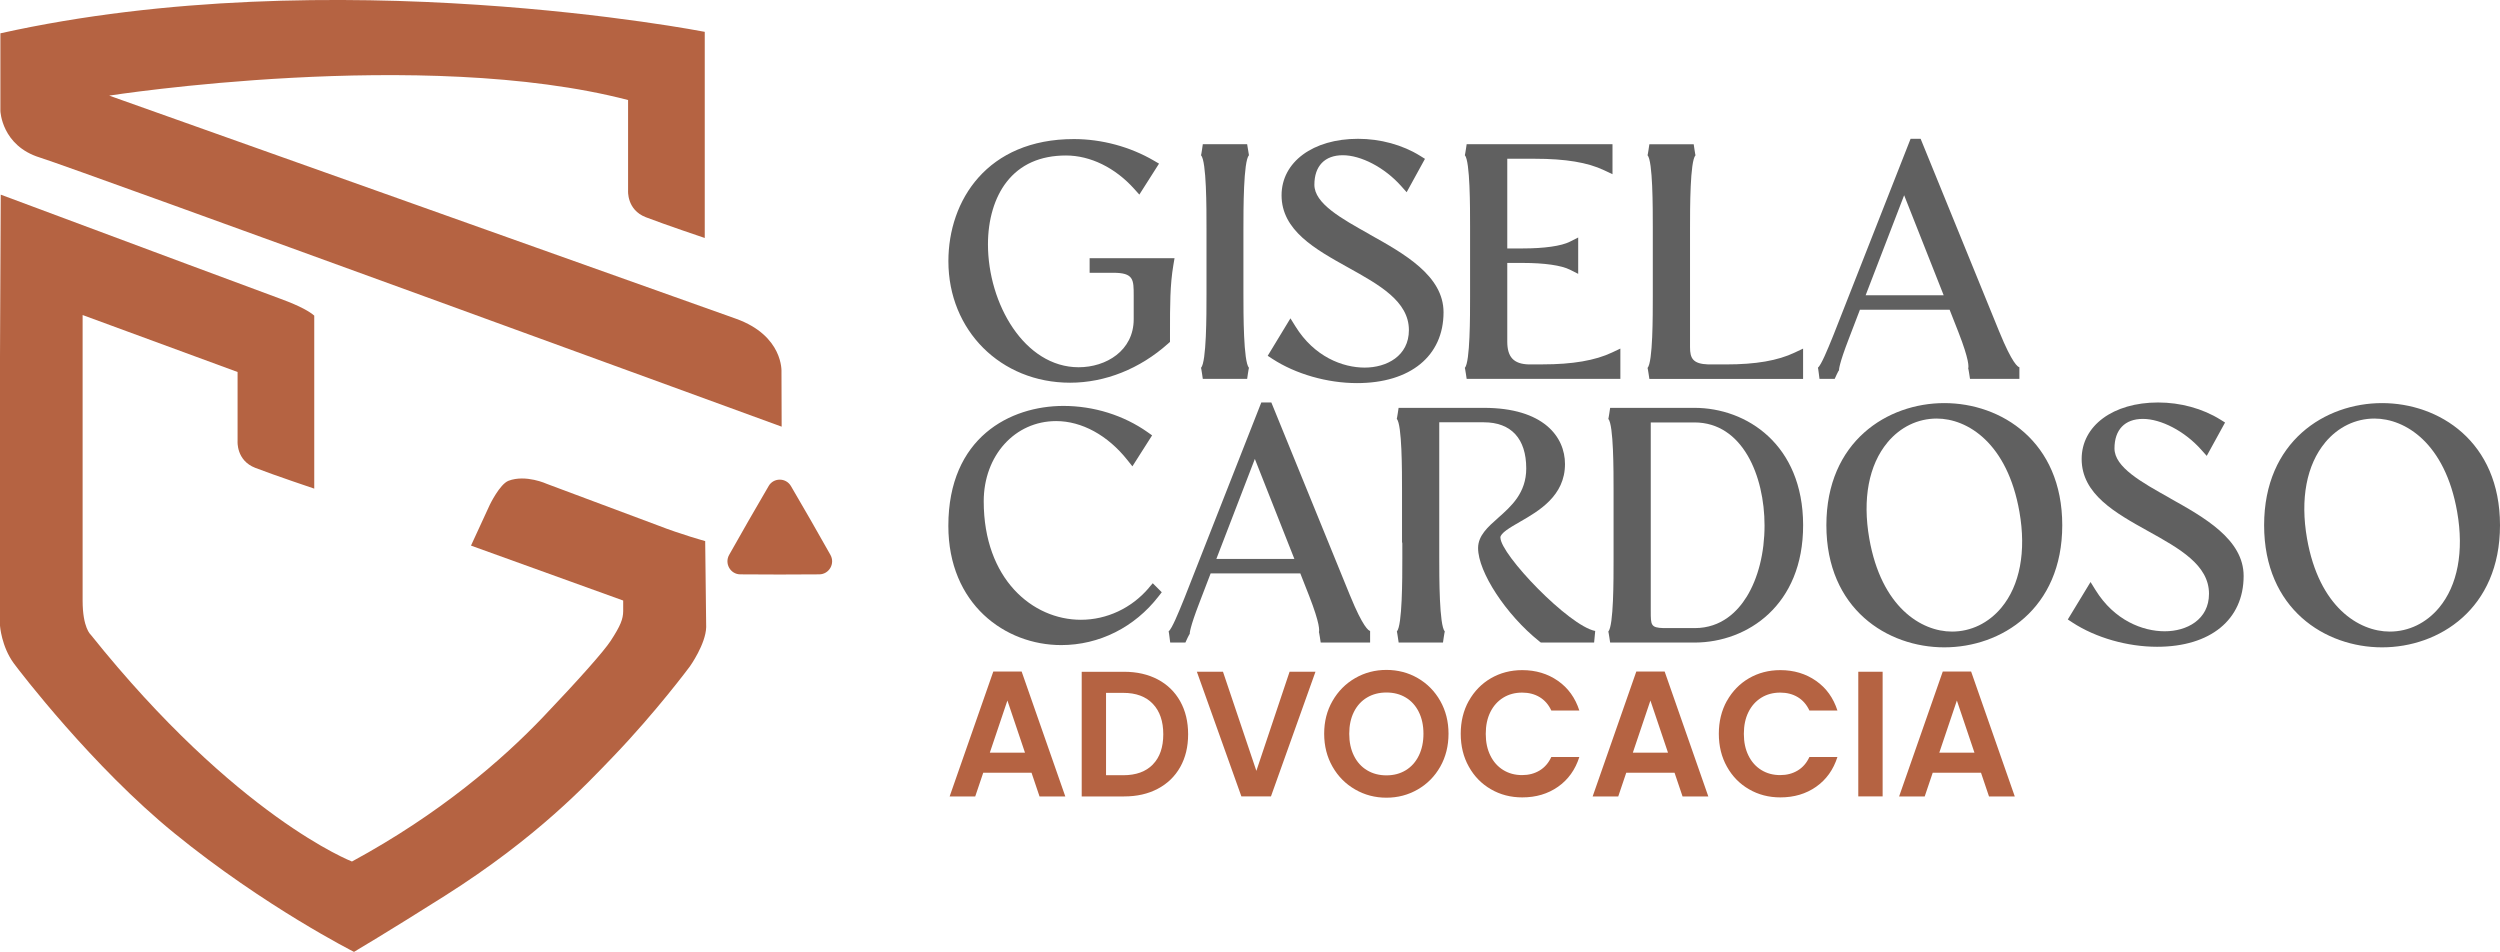 <svg width="260" height="99" viewBox="0 0 260 99" fill="none" xmlns="http://www.w3.org/2000/svg">
<g clip-path="url(#clip0_6102_8)">
<path d="M65.32 10.405V19.813C65.32 19.813 65.167 21.819 67.161 22.589C69.156 23.359 73.294 24.75 73.294 24.75V3.311C73.294 3.311 34.682 -4.244 0.041 3.465V11.542C0.041 11.542 0.162 15.152 4.147 16.384C7.772 17.507 81.292 44.373 81.292 44.373L81.274 38.665C81.274 38.665 81.503 34.924 76.541 33.148C70.052 30.82 11.356 9.943 11.356 9.943C11.356 9.943 44.021 4.856 65.329 10.405H65.32Z" fill="#B56342"/>
<path d="M79.932 50.555C80.45 49.659 81.737 49.659 82.26 50.555L84.327 54.12L86.362 57.703C86.875 58.605 86.231 59.728 85.2 59.733L81.098 59.751L76.996 59.733C75.965 59.733 75.321 58.605 75.834 57.703L77.869 54.12L79.936 50.555H79.932Z" fill="#B56342"/>
<path d="M73.335 56.272C73.335 56.272 70.822 55.579 68.418 54.641L56.872 50.324C56.872 50.324 54.693 49.319 52.892 49.998C51.973 50.347 50.937 52.503 50.937 52.503L48.983 56.743L64.811 62.455C64.811 62.455 64.811 63.239 64.811 63.565C64.802 64.38 64.541 65.068 63.51 66.649C62.803 67.732 60.227 70.64 56.498 74.553C52.23 79.033 45.718 84.655 36.604 89.597C36.604 89.597 24.609 84.972 9.434 66.006C9.434 66.006 8.592 65.313 8.592 62.459V32.763L13.36 34.516L24.708 38.688V45.881C24.708 45.881 24.555 47.888 26.549 48.657C28.544 49.428 32.682 50.818 32.682 50.818V32.826C32.246 32.441 31.296 31.857 29.215 31.092C27.851 30.589 24.001 29.157 19.529 27.495C10.942 24.293 0.077 20.243 0.077 20.243L0.05 26.141L0.014 33.873L0 37.116V65.078C0 65.078 0.153 67.238 1.432 68.982C2.04 69.811 9.636 79.74 18.142 86.661C27.549 94.321 36.816 98.996 36.816 98.996C36.816 98.996 40.445 96.849 46.263 93.166C55.94 87.046 61.073 81.484 63.699 78.762C68.229 74.055 71.75 69.304 71.75 69.304C71.75 69.304 73.398 66.989 73.443 65.222L73.34 56.267L73.335 56.272Z" fill="#B56342"/>
<path d="M107.287 80.361H102.257L101.424 82.829H98.763L103.302 69.843H106.252L110.791 82.829H108.111L107.278 80.361H107.287ZM106.598 78.277L104.77 72.855L102.942 78.277H106.598Z" fill="#B56342"/>
<path d="M120.409 70.662C121.417 71.197 122.192 71.954 122.741 72.936C123.291 73.919 123.565 75.065 123.565 76.365C123.565 77.665 123.291 78.802 122.741 79.776C122.192 80.75 121.413 81.502 120.409 82.032C119.4 82.567 118.234 82.829 116.91 82.829H112.497V69.865H116.91C118.238 69.865 119.405 70.133 120.409 70.662ZM119.895 79.504C120.62 78.762 120.981 77.715 120.981 76.365C120.981 75.016 120.62 73.96 119.895 73.199C119.17 72.438 118.148 72.058 116.82 72.058H115.028V80.623H116.82C118.148 80.623 119.17 80.252 119.895 79.509V79.504Z" fill="#B56342"/>
<path d="M136.809 69.861L132.18 82.825H129.104L124.475 69.861H127.19L130.662 80.17L134.116 69.861H136.813H136.809Z" fill="#B56342"/>
<path d="M140.933 82.104C139.943 81.534 139.159 80.746 138.583 79.735C138.006 78.725 137.714 77.584 137.714 76.306C137.714 75.029 138.002 73.906 138.583 72.896C139.164 71.885 139.947 71.097 140.933 70.527C141.924 69.956 143.009 69.671 144.189 69.671C145.369 69.671 146.472 69.956 147.453 70.527C148.435 71.097 149.214 71.885 149.786 72.896C150.358 73.906 150.646 75.043 150.646 76.306C150.646 77.57 150.358 78.725 149.786 79.735C149.214 80.746 148.431 81.534 147.444 82.104C146.454 82.675 145.369 82.96 144.189 82.96C143.009 82.96 141.919 82.675 140.933 82.104ZM146.197 80.107C146.778 79.754 147.228 79.251 147.553 78.594C147.877 77.937 148.039 77.176 148.039 76.311C148.039 75.446 147.877 74.685 147.553 74.037C147.228 73.385 146.774 72.887 146.197 72.542C145.616 72.194 144.95 72.021 144.189 72.021C143.428 72.021 142.757 72.194 142.172 72.542C141.586 72.891 141.131 73.389 140.807 74.037C140.483 74.685 140.321 75.446 140.321 76.311C140.321 77.176 140.483 77.942 140.807 78.594C141.131 79.251 141.586 79.754 142.172 80.107C142.757 80.46 143.428 80.637 144.189 80.637C144.95 80.637 145.616 80.46 146.197 80.107Z" fill="#B56342"/>
<path d="M152.754 72.9C153.316 71.89 154.082 71.106 155.05 70.54C156.023 69.978 157.108 69.693 158.315 69.693C159.724 69.693 160.962 70.065 162.025 70.808C163.088 71.55 163.826 72.579 164.25 73.892H161.336C161.048 73.272 160.638 72.81 160.116 72.497C159.594 72.184 158.986 72.031 158.297 72.031C157.563 72.031 156.905 72.207 156.333 72.56C155.762 72.914 155.316 73.412 154.996 74.055C154.676 74.698 154.519 75.455 154.519 76.32C154.519 77.185 154.676 77.928 154.996 78.576C155.316 79.228 155.762 79.726 156.333 80.08C156.905 80.433 157.558 80.61 158.297 80.61C158.986 80.61 159.589 80.451 160.116 80.134C160.643 79.817 161.048 79.35 161.336 78.73H164.25C163.826 80.057 163.088 81.085 162.034 81.824C160.98 82.562 159.742 82.929 158.319 82.929C157.112 82.929 156.027 82.648 155.055 82.082C154.082 81.52 153.316 80.737 152.758 79.731C152.195 78.73 151.916 77.588 151.916 76.311C151.916 75.034 152.195 73.892 152.758 72.882L152.754 72.9Z" fill="#B56342"/>
<path d="M174.161 80.361H169.131L168.298 82.829H165.636L170.175 69.843H173.125L177.664 82.829H174.985L174.152 80.361H174.161ZM173.472 78.277L171.643 72.855L169.815 78.277H173.472Z" fill="#B56342"/>
<path d="M179.596 72.9C180.158 71.89 180.924 71.106 181.892 70.54C182.865 69.978 183.95 69.693 185.157 69.693C186.566 69.693 187.804 70.065 188.867 70.808C189.93 71.55 190.668 72.579 191.092 73.892H188.178C187.89 73.272 187.48 72.81 186.958 72.497C186.436 72.184 185.828 72.031 185.139 72.031C184.405 72.031 183.747 72.207 183.175 72.56C182.604 72.914 182.158 73.412 181.838 74.055C181.518 74.698 181.361 75.455 181.361 76.32C181.361 77.185 181.518 77.928 181.838 78.576C182.158 79.228 182.604 79.726 183.175 80.08C183.747 80.433 184.4 80.61 185.139 80.61C185.828 80.61 186.431 80.451 186.958 80.134C187.485 79.817 187.89 79.35 188.178 78.73H191.092C190.668 80.057 189.93 81.085 188.876 81.824C187.822 82.562 186.584 82.929 185.161 82.929C183.954 82.929 182.869 82.648 181.897 82.082C180.924 81.52 180.158 80.737 179.6 79.731C179.037 78.73 178.758 77.588 178.758 76.311C178.758 75.034 179.037 73.892 179.6 72.882L179.596 72.9Z" fill="#B56342"/>
<path d="M195.793 69.861V82.825H193.262V69.861H195.793Z" fill="#B56342"/>
<path d="M206.032 80.361H201.003L200.17 82.829H197.508L202.047 69.843H204.997L209.536 82.829H206.856L206.023 80.361H206.032ZM205.343 78.277L203.515 72.855L201.687 78.277H205.343Z" fill="#B56342"/>
<path d="M113.326 28.369H115.771C117.905 28.369 117.905 29.067 117.905 30.747V33.198C117.905 36.477 115.028 38.194 112.182 38.194C106.54 38.194 102.748 31.581 102.748 25.407C102.748 22.829 103.437 20.528 104.685 18.925C106.107 17.099 108.188 16.171 110.867 16.171C113.393 16.171 115.982 17.439 117.964 19.65L118.491 20.238L120.539 17.018L119.995 16.701C117.527 15.26 114.577 14.463 111.687 14.463C102.667 14.463 98.633 20.841 98.633 27.164C98.633 34.366 104.077 39.802 111.29 39.802C114.933 39.802 118.549 38.357 121.476 35.739L121.679 35.558V34.597C121.679 31.717 121.679 29.637 122.03 27.567L122.151 26.856H113.321V28.365L113.326 28.369Z" fill="#606060"/>
<path d="M129.892 16.144L129.703 14.998H125.092C125.092 14.998 124.93 16.166 124.907 16.144C125.479 16.764 125.479 21.643 125.475 23.726V30.675C125.475 32.758 125.475 37.637 124.907 38.257C124.925 38.235 125.092 39.403 125.092 39.403H129.703C129.703 39.403 129.869 38.239 129.892 38.257C129.316 37.623 129.316 32.659 129.316 30.539V23.858C129.316 21.738 129.316 16.773 129.892 16.139V16.144Z" fill="#606060"/>
<path d="M142.433 24.365C139.483 22.716 136.696 21.163 136.696 19.215C136.696 17.267 137.772 16.144 139.65 16.144C141.528 16.144 143.991 17.403 145.724 19.355L146.292 19.989L148.196 16.52L147.71 16.216C145.864 15.066 143.563 14.436 141.23 14.436C136.552 14.436 133.283 16.85 133.283 20.311C133.283 23.975 136.795 25.923 140.19 27.812C143.45 29.624 146.526 31.332 146.526 34.33C146.526 37.025 144.211 38.23 141.924 38.23C139.636 38.23 136.678 37.102 134.724 33.941L134.206 33.107L131.842 37.003L132.333 37.324C134.751 38.901 138.038 39.843 141.127 39.843C146.679 39.843 150.128 37.021 150.128 32.478C150.128 28.673 146.035 26.385 142.424 24.369L142.433 24.365Z" fill="#606060"/>
<path d="M160.44 37.9H158.976C157.423 37.85 156.756 37.139 156.756 35.522V27.346H158.395C160.606 27.346 162.381 27.599 163.263 28.043L164.132 28.482V24.7L163.263 25.14C162.381 25.584 160.606 25.837 158.395 25.837H156.756V16.511H159.616C162.822 16.511 165.114 16.891 166.838 17.711L167.699 18.119V14.998H152.533C152.533 14.998 152.362 16.162 152.344 16.139C152.893 16.755 152.888 21.552 152.888 23.599V24.152V30.802C152.888 32.849 152.897 37.646 152.344 38.262C152.362 38.239 152.533 39.403 152.533 39.403H168.518V36.251L167.658 36.658C165.911 37.487 163.547 37.895 160.435 37.895L160.44 37.9Z" fill="#606060"/>
<path d="M179.514 37.9H177.655C176.056 37.845 175.763 37.256 175.763 36.119V23.731C175.763 21.647 175.763 16.769 176.331 16.148C176.313 16.171 176.146 15.002 176.146 15.002H171.535C171.535 15.002 171.364 16.166 171.346 16.144C171.895 16.76 171.891 21.557 171.891 23.604V24.157V30.806C171.891 32.853 171.9 37.65 171.346 38.267C171.364 38.244 171.535 39.408 171.535 39.408H187.521V36.255L186.66 36.663C184.891 37.505 182.617 37.9 179.505 37.9H179.514Z" fill="#606060"/>
<path d="M207.937 34.529L199.746 14.436H198.701L190.713 34.761L190.565 35.127C190.101 36.269 189.398 37.995 189.065 38.235C189.083 38.221 189.227 39.403 189.227 39.403H190.808C190.808 39.403 191.245 38.416 191.258 38.534C191.249 38.448 191.249 37.895 192.262 35.268L193.433 32.21H202.759L203.664 34.511C204.835 37.505 204.744 38.18 204.69 38.316C204.713 38.262 204.88 39.403 204.88 39.403H210.017V38.194C209.873 38.171 209.288 37.836 207.937 34.525V34.529ZM194.027 30.706L198.031 20.306L202.142 30.706H194.023H194.027Z" fill="#606060"/>
<path d="M119.468 61.155C117.675 63.252 115.104 64.457 112.411 64.457C107.391 64.457 102.307 60.226 102.307 52.136C102.307 47.38 105.544 43.793 109.84 43.793C112.506 43.793 115.203 45.269 117.243 47.838L117.77 48.499L119.819 45.278L119.346 44.943C116.856 43.186 113.749 42.216 110.597 42.216C105.076 42.216 98.628 45.482 98.628 54.686C98.628 62.831 104.531 67.089 110.367 67.089C114.312 67.089 118.004 65.24 120.494 62.015L120.823 61.594L119.886 60.657L119.463 61.15L119.468 61.155Z" fill="#606060"/>
<path d="M140.411 61.952L132.22 41.858H131.175L123.187 62.183L123.038 62.55C122.574 63.691 121.872 65.417 121.539 65.657C121.557 65.644 121.701 66.826 121.701 66.826H123.281C123.281 66.826 123.718 65.838 123.732 65.956C123.723 65.87 123.723 65.317 124.736 62.69L125.907 59.633H135.232L136.137 61.934C137.308 64.928 137.218 65.603 137.164 65.739C137.187 65.684 137.353 66.826 137.353 66.826H142.491V65.617C142.347 65.594 141.762 65.259 140.411 61.947V61.952ZM126.501 58.129L130.504 47.729L134.615 58.129H126.497H126.501Z" fill="#606060"/>
<path d="M156.036 55.914C156.036 55.443 157.058 54.854 158.049 54.283C160.035 53.142 162.759 51.579 162.759 48.259C162.759 45.437 160.539 42.416 154.316 42.416H145.454C145.454 42.416 145.283 43.58 145.265 43.557C145.814 44.173 145.81 48.97 145.81 51.017V56.498L145.841 56.367V58.093C145.841 60.176 145.841 65.055 145.274 65.675C145.292 65.653 145.459 66.821 145.459 66.821H150.07C150.07 66.821 150.236 65.657 150.259 65.675C149.682 65.041 149.682 60.077 149.682 57.957V43.919H154.32C157.162 43.919 158.729 45.623 158.729 48.716C158.729 51.271 157.175 52.648 155.802 53.862C154.73 54.813 153.721 55.706 153.721 57.001C153.721 59.492 156.63 63.931 160.075 66.69L160.242 66.821H165.789L165.902 65.621C163.155 65.087 156.045 57.662 156.045 55.909L156.036 55.914Z" fill="#606060"/>
<path d="M176.218 42.42H167.455C167.455 42.42 167.284 43.584 167.266 43.562C167.816 44.178 167.811 48.975 167.811 51.022V51.575V58.224C167.811 60.272 167.82 65.068 167.266 65.684C167.284 65.662 167.455 66.826 167.455 66.826H176.286C181.712 66.799 187.543 62.967 187.525 54.6C187.507 46.23 181.649 42.416 176.218 42.416V42.42ZM181.64 62.083C180.726 63.56 179.046 65.322 176.25 65.322H172.999C171.679 65.277 171.679 65.01 171.679 63.542V43.933H176.218C181.23 43.933 183.513 49.491 183.513 54.655C183.513 57.499 182.847 60.14 181.64 62.088V62.083Z" fill="#606060"/>
<path d="M202.209 41.922C196.301 41.922 189.943 45.899 189.943 54.623C189.943 63.347 196.301 67.324 202.209 67.324C208.117 67.324 214.475 63.347 214.475 54.623C214.475 45.899 208.117 41.922 202.209 41.922ZM196.297 46.012C197.634 44.409 199.453 43.53 201.421 43.53C204.609 43.53 208.77 46.071 210.022 53.237C210.742 57.341 210.071 60.883 208.14 63.202C206.802 64.801 204.983 65.684 203.006 65.684C199.818 65.684 195.653 63.152 194.406 56.009C193.685 51.892 194.356 48.345 196.301 46.012H196.297Z" fill="#606060"/>
<path d="M225.642 51.787C222.693 50.139 219.906 48.585 219.906 46.637C219.906 44.69 220.982 43.566 222.86 43.566C224.737 43.566 227.2 44.825 228.934 46.778L229.501 47.412L231.406 43.942L230.92 43.639C229.074 42.488 226.773 41.858 224.44 41.858C219.762 41.858 216.492 44.273 216.492 47.733C216.492 51.398 220.005 53.346 223.4 55.234C226.66 57.046 229.736 58.754 229.736 61.753C229.736 64.448 227.421 65.653 225.134 65.653C222.846 65.653 219.888 64.525 217.933 61.363L217.416 60.53L215.052 64.425L215.542 64.747C217.96 66.323 221.248 67.265 224.337 67.265C229.889 67.265 233.338 64.443 233.338 59.9C233.338 56.095 229.245 53.808 225.633 51.792L225.642 51.787Z" fill="#606060"/>
<path d="M247.734 41.922C241.826 41.922 235.468 45.899 235.468 54.623C235.468 63.347 241.826 67.324 247.734 67.324C253.642 67.324 260 63.347 260 54.623C260 45.899 253.642 41.922 247.734 41.922ZM241.821 46.012C243.159 44.409 244.978 43.53 246.946 43.53C250.134 43.53 254.295 46.071 255.546 53.237C256.267 57.341 255.596 60.883 253.664 63.202C252.327 64.801 250.508 65.684 248.531 65.684C245.343 65.684 241.178 63.152 239.93 56.009C239.21 51.892 239.881 48.345 241.826 46.012H241.821Z" fill="#606060"/>
</g>
<defs>
<clipPath id="clip0_6102_8">
<rect width="260" height="99" fill="white"/>
</clipPath>
</defs>
</svg>

